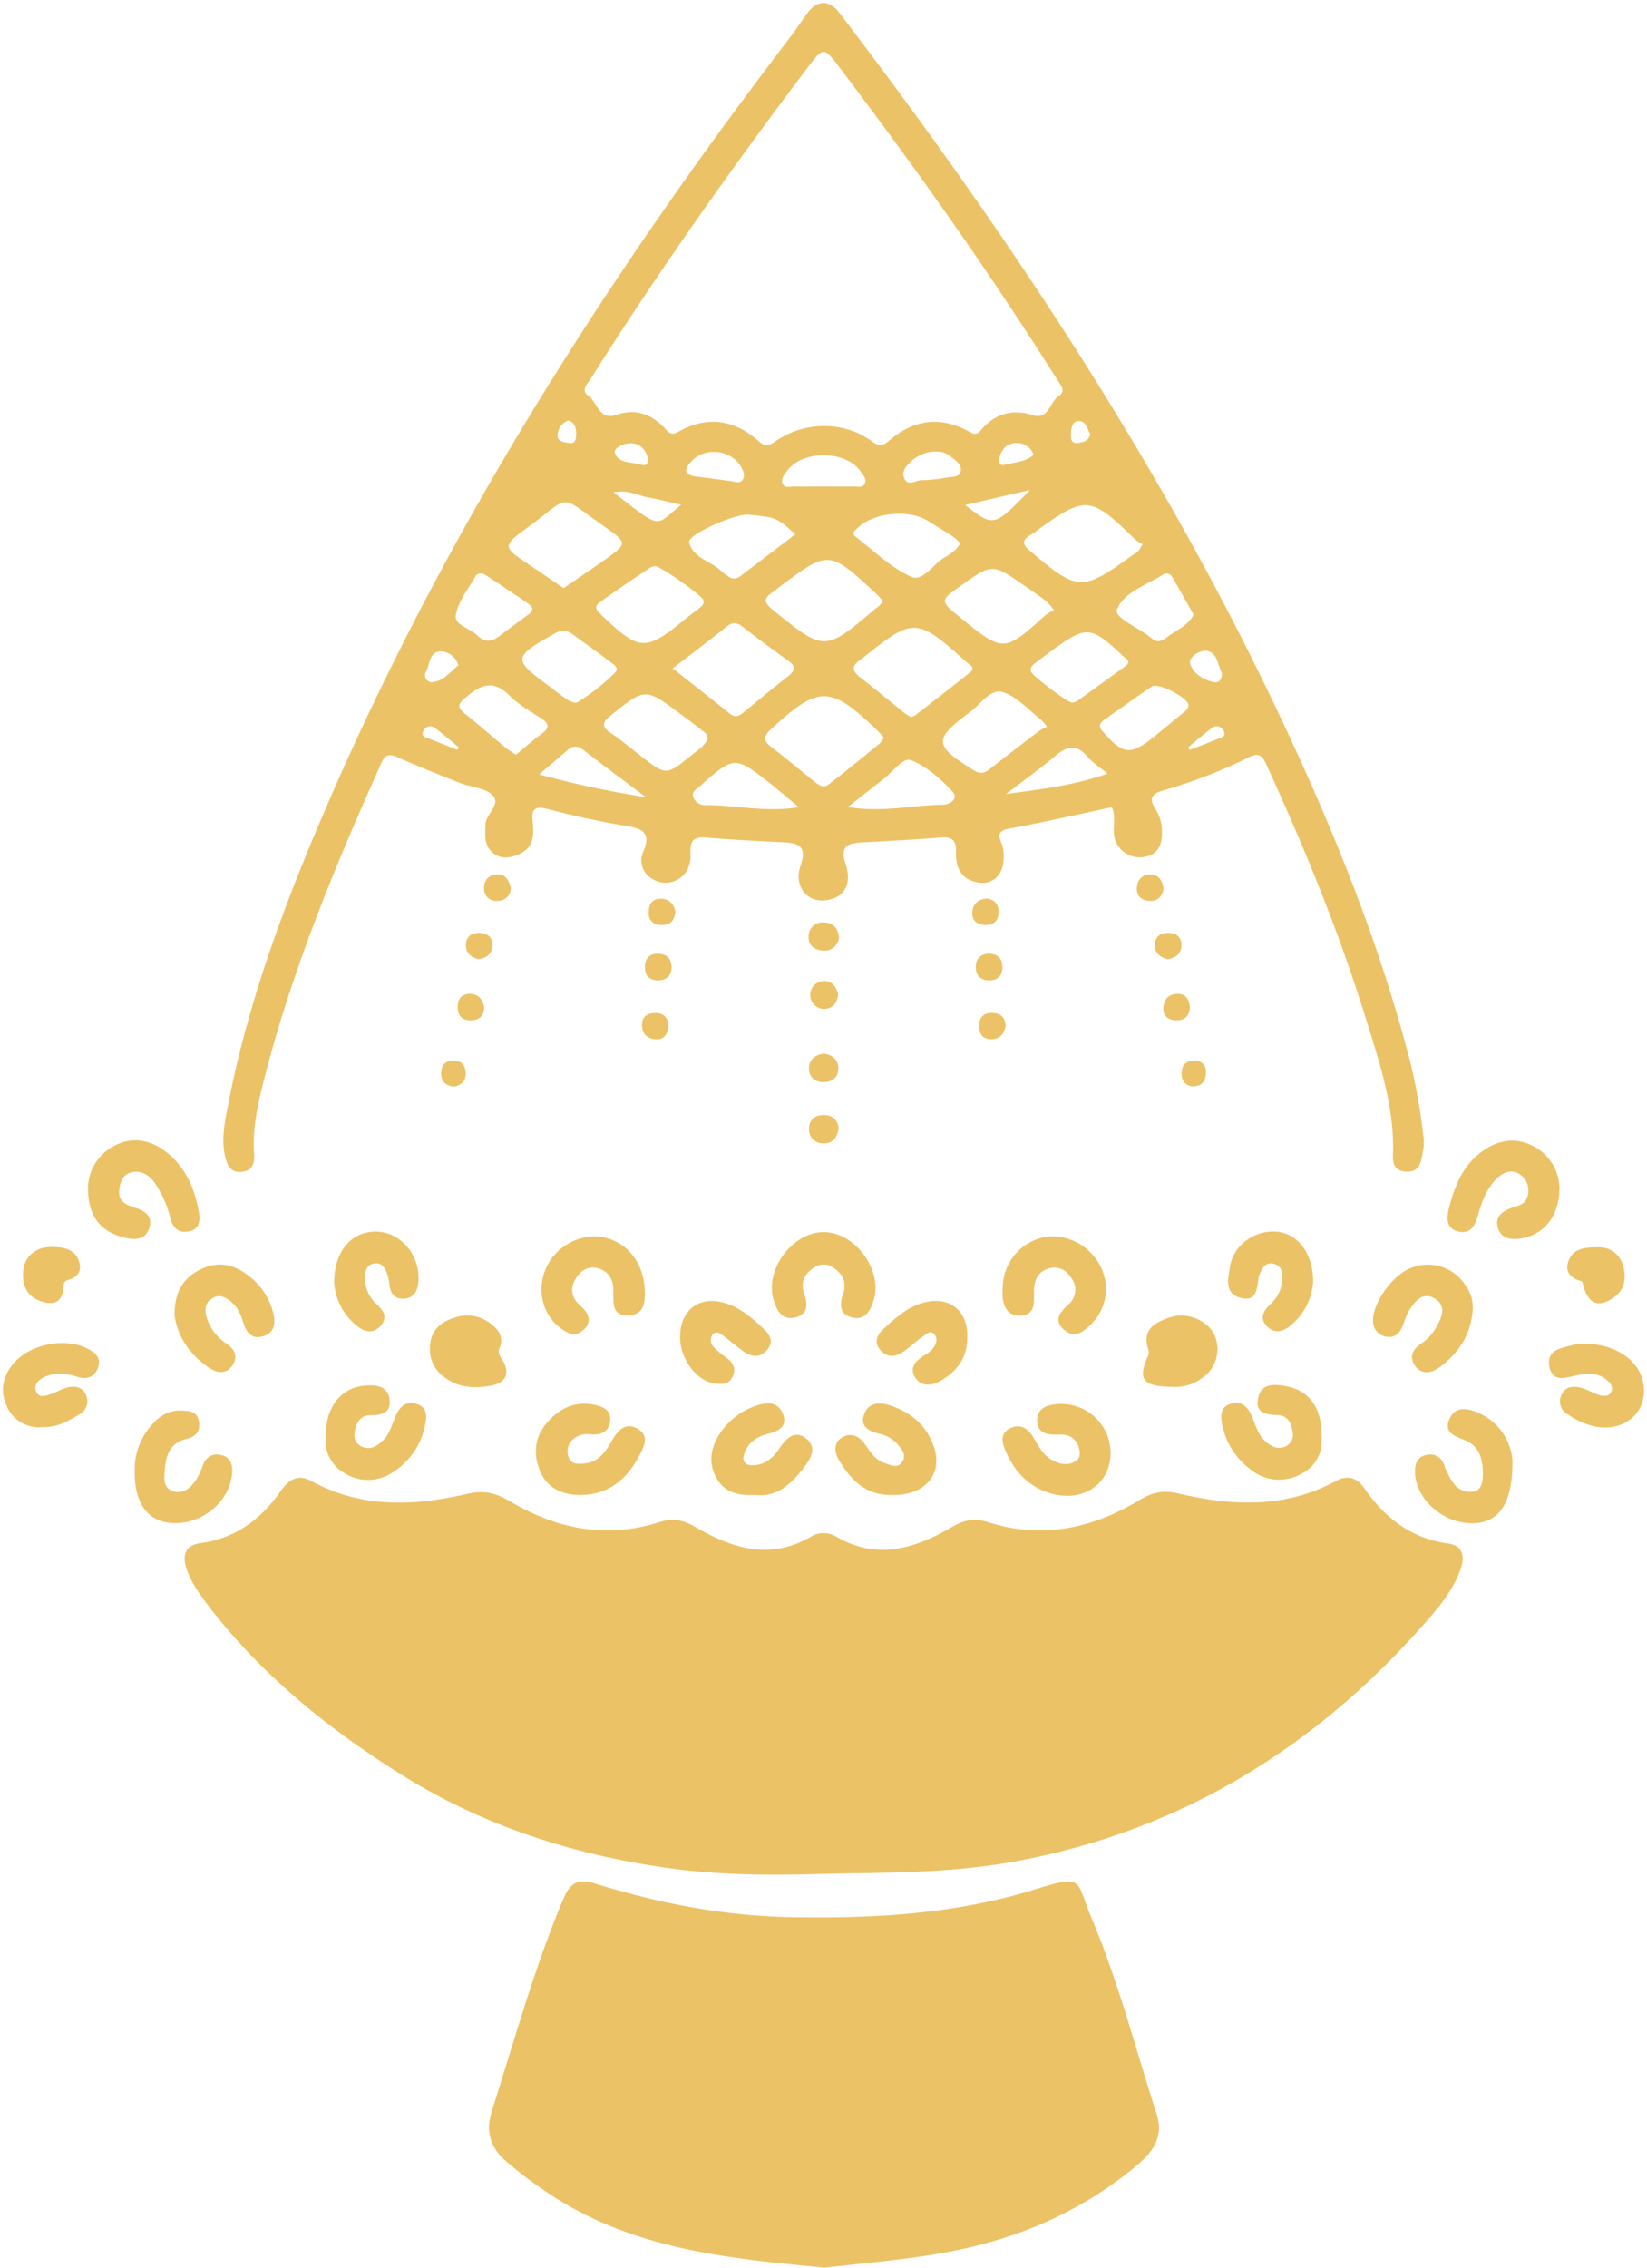 <?xml version="1.0" encoding="UTF-8"?>
<!DOCTYPE svg PUBLIC '-//W3C//DTD SVG 1.0//EN'
          'http://www.w3.org/TR/2001/REC-SVG-20010904/DTD/svg10.dtd'>
<svg data-name="Layer 1" height="652.6" preserveAspectRatio="xMidYMid meet" version="1.0" viewBox="19.1 85.0 474.3 652.6" width="474.3" xmlns="http://www.w3.org/2000/svg" xmlns:xlink="http://www.w3.org/1999/xlink" zoomAndPan="magnify"
><g id="change1_1"
  ><path d="M256,624.22c-15.28.51-30.68.34-45.7-1.84-26.76-3.9-52.33-12.15-75.51-26.65-21.17-13.25-40.39-28.74-55.7-48.68-2.55-3.33-5-6.76-6.32-10.82-1.28-3.88-.1-6.62,4-7.17C87,527.68,94.31,522.16,100,514c2.21-3.16,4.9-4.94,8.73-2.83,14.45,7.94,29.7,7.22,45,3.69,4.73-1.09,8.06-.31,12.19,2.14,13.27,7.88,27.61,10.92,42.75,6.09,4.05-1.3,7-.83,10.66,1.3,10.56,6.18,21.57,9.7,33.38,2.76a7,7,0,0,1,7.16,0c11.8,6.95,22.82,3.43,33.38-2.74,3.65-2.13,6.6-2.6,10.65-1.32,15.35,4.86,29.82,1.73,43.24-6.37,3.75-2.27,6.82-3,11.14-2,15.49,3.64,30.91,4.43,45.57-3.57,3.18-1.73,6-1,8,1.93,6,8.68,13.63,14.7,24.52,16.13,3.76.5,4.62,3.47,3.44,7-1.86,5.57-5.4,10.15-9.12,14.43-32.07,36.91-71.37,61.36-120,70.13C292.51,624.05,274.28,623.85,256,624.22Zm83.86-299.54a7.45,7.45,0,0,0,8.17,7c4.56-.5,5.89-3.59,5.68-7.75a12.05,12.05,0,0,0-1.78-6c-2-3.06-1.39-4.47,2.21-5.5a144.19,144.19,0,0,0,24.52-9.48c2.75-1.37,3.83-.8,5.1,2,11,24,21,48.32,28.78,73.49,3.73,12,7.76,24,7.75,36.8,0,3-.79,6.67,3.77,6.9,4.35.22,4.31-3.55,4.91-6.44a12.48,12.48,0,0,0,0-4,168,168,0,0,0-3.95-21.91c-8.53-32.6-21-63.73-35.21-94.21-34.56-74.28-79.53-142.07-129.07-207-2.73-3.58-6.23-3.62-8.93-.06-1.72,2.28-3.27,4.69-5,7-52.41,68.4-98.5,140.64-132.94,219.89-12.17,28-23,56.54-28.91,86.67-1,5.17-2.26,10.45-1,15.84.64,2.71,1.83,4.72,5,4.26,3-.43,3.48-2.63,3.31-5.12-.46-6.57.78-12.92,2.33-19.23,8-32.38,20.77-63,34.34-93.31,1.22-2.73,2.52-2.55,4.86-1.52,5.92,2.62,11.95,5,18,7.38,3,1.18,6.91,1.3,9,3.33,2.87,2.75-1.81,5.4-1.89,8.5s-.53,6.17,2.33,8.36c2.23,1.71,4.58,1.34,7,.37,4.59-1.83,4.69-5.59,4.26-9.54-.41-3.67.68-4.55,4.42-3.57,7.36,1.93,14.83,3.57,22.34,4.81,4.65.77,7.5,1.79,5.14,7.32a6.06,6.06,0,0,0,2.64,8,7,7,0,0,0,7.61-.12c2.72-1.71,3.45-4.67,3.31-7.52-.17-3.66,1.16-4.61,4.65-4.3,7.4.64,14.84,1,22.26,1.37,4.37.24,6.63,1.21,4.79,6.62-2.11,6.19,2,10.94,7.63,10,5-.82,7.24-4.55,5.29-10.5-1.55-4.7.33-5.83,4.29-6.07,7.61-.45,15.23-.78,22.83-1.43,3.39-.28,4.83.48,4.72,4.23-.1,3.47.81,7,4.76,8.31,6.14,2.05,10.06-2.45,8.72-9.67-.36-1.93-2.87-4.6,1.8-5.44,9.91-1.8,19.73-4.08,29.58-6.16C340.49,319.73,339.67,322.23,339.88,324.68ZM301.45,208.93c-1.14,1.37-2.08.94-3.42.2-8.13-4.46-15.81-3.39-22.72,2.55-2,1.68-2.95,1.9-5.18.28-8.05-5.88-19.51-5.79-27.83.12-2,1.38-2.91,1.48-4.75-.15-7-6.22-14.85-7.37-23.14-2.66-1.9,1.08-2.66.29-3.78-.93-3.81-4.16-8.44-5.86-13.93-4-5.21,1.79-5.5-3.62-8.18-5.48-2.3-1.6-.25-3.37.71-4.9,19.46-30.85,40.54-60.56,62.54-89.63,4.4-5.82,4.6-5.83,8.81-.29,22.17,29.19,43.32,59.09,62.9,90.08,1,1.59,2.79,3.36.46,4.89-2.53,1.66-2.67,6.41-6.93,5.59C310.69,202.46,305.56,204,301.45,208.93Zm-29,90c-4.86,4-9.69,7.94-14.65,11.77-1.71,1.32-3.19,0-4.55-1.08-4-3.23-7.91-6.53-12-9.64-2.48-1.9-2.31-3.18,0-5.27,13.64-12.49,16.87-12.53,30.21.18.79.75,1.49,1.59,2.2,2.36A9.79,9.79,0,0,1,272.45,298.89Zm7.22-8.66c-4.29-3.46-8.5-7-12.88-10.37-2.62-2-2.28-3.49.2-5.1.15-.1.3-.23.45-.35,14.78-11.9,15.57-11.87,30,1.09.91.81,2.75,1.5,1,2.94-5.17,4.19-10.46,8.23-15.72,12.31a6.78,6.78,0,0,1-1.29.56A17.32,17.32,0,0,1,279.67,290.23Zm-51.28-25c1.65-1.31,2.94-1.17,4.54.07,4.36,3.38,8.79,6.66,13.27,9.89,2.24,1.62,1.77,2.86-.12,4.35q-6.5,5.13-12.85,10.42c-1.33,1.11-2.4,1.58-4,.33-5.31-4.29-10.7-8.47-16.42-13C218.27,273.17,223.38,269.28,228.39,265.28Zm43.69-5.77c-.27.27-.62.45-.91.69-14.66,12.44-14.6,12.37-29.63.21-2.7-2.19-2.33-3.39.1-5,.62-.43,1.19-1,1.79-1.41,14.36-10.74,14.36-10.74,27.78,1.65.79.73,1.47,1.58,2.24,2.41C272.83,258.71,272.48,259.13,272.08,259.51ZM171.31,247.39c-7.44-5-7.61-5.26-.43-10.49,13.08-9.51,8.61-9.94,21.87-.66,7.23,5.06,7.24,5.1.09,10.15-3.71,2.62-7.48,5.14-11.43,7.86C177.88,251.85,174.6,249.61,171.31,247.39Zm175.63-3.83a17.71,17.71,0,0,1-1.86,1.31c-14.46,10.46-15.7,10.35-29.5-1.49-2.06-1.76-2.16-2.85,0-4.26.48-.31,1-.6,1.43-.94,14.82-10.77,15.95-10.68,29.18,2.23a9.55,9.55,0,0,0,1.91,1.16A11.22,11.22,0,0,1,346.94,243.56Zm-26.89,18.57c-11.85,10.66-12,10.67-24.55.46-5.8-4.73-5.8-4.73.41-9.13,8.94-6.34,8.94-6.34,18.24.09,2,1.41,4.07,2.79,6.05,4.27a24.08,24.08,0,0,1,2.4,2.67A19.49,19.49,0,0,0,320.05,262.13Zm-98.39-4.46c.3,1.15-.44,1.75-1.18,2.33-1.19.95-2.43,1.83-3.61,2.79-12,9.83-13.43,9.76-24.58-.81-1.29-1.22-2.34-2.32-.54-3.61,4.77-3.44,9.66-6.73,14.52-10a5,5,0,0,1,1.42-.46C209.32,247.87,221.34,256.45,221.66,257.67Zm-3.42,44.65c-7.31,5.93-7.32,5.9-14.74.1-2.85-2.23-5.64-4.54-8.62-6.57-2.77-1.9-2.18-3.14.13-5,9.89-7.93,9.84-8,20-.43,2,1.48,4,2.93,5.9,4.48.85.69,2,1.23,2,2.72C222,299.67,220,300.91,218.24,302.32Zm99.92-6.84c-4.69,3.57-9.37,7.15-14,10.81-1.5,1.18-2.67,1.58-4.55.42-11.67-7.24-11.84-8.88-1.07-16.9,3-2.21,5.79-6.72,9.26-5.67,4.1,1.23,7.41,5.1,11,7.85a19.44,19.44,0,0,1,1.81,2.11A18,18,0,0,0,318.16,295.48Zm-24-52.23a15.39,15.39,0,0,1-2.75,2c-3.45,1.86-6.55,7.23-9.83,5.76-5.91-2.65-10.84-7.51-16.09-11.56-1.4-1.08-.11-1.84.71-2.63,4.51-4.32,14.54-5.34,20-2,2.42,1.5,4.87,3,7.25,4.52a18.48,18.48,0,0,1,2.22,2A13,13,0,0,1,294.19,243.25Zm-61.86,7.54a2.71,2.71,0,0,1-3.64-.06,15.5,15.5,0,0,1-1.83-1.36c-2.93-3-8.29-3.7-9.26-8.36-.45-2.19,13.32-8.29,17.1-7.91,8.07.81,8.07.81,13.48,5.64ZM180,284.56c-.79-.54-1.49-1.19-2.26-1.75-11.12-8.1-11.06-8.64.94-15.43,1.92-1.08,3.45-1.24,5.21.06,3.67,2.71,7.41,5.32,11,8.06,1,.74,2.7,1.77,1.25,3.14a58.71,58.71,0,0,1-11,8.59C182.91,287.08,181.58,285.62,180,284.56Zm136-6.29c-.31-1.12.35-1.79,1.1-2.38,1.5-1.17,3-2.3,4.56-3.42,10.35-7.59,11.47-7.51,20.85,1.32.95.89,2.55,1.55.62,2.95q-6.9,5-13.85,10a4.4,4.4,0,0,1-1.4.46C326.43,287.12,316.34,279.39,316,278.27ZM164.74,300.18c-3.94-3.27-7.78-6.64-11.77-9.83-1.92-1.54-2.23-2.51-.13-4.33,4.23-3.67,8-5.87,13-.86,2.61,2.65,6,4.52,9.2,6.61,2.14,1.43,2.38,2.63.19,4.27-2.55,1.91-5,4-7.54,6.14C166.56,301.42,165.58,300.88,164.74,300.18Zm194.68-9.74c-2.64,2.15-5.24,4.34-7.89,6.49-6.85,5.54-9,5.28-14.79-1.36-1.49-1.69-.93-2.55.54-3.57,4.5-3.15,8.94-6.38,13.5-9.43,1.86-1.25,10.27,3.07,10.58,5.27C361.37,289.19,360.29,289.73,359.42,290.44ZM170.78,262.2c-2,1.45-4,2.93-5.95,4.39-2.55,1.87-4.93,4.51-8.31,1.21-2.09-2.05-6.72-2.9-6.15-5.92.73-3.89,3.57-7.42,5.65-11,.69-1.18,2.06-1,3.06-.32,4.13,2.69,8.21,5.46,12.29,8.23a6,6,0,0,1,1,1.21C172.4,261.18,171.54,261.64,170.78,262.2ZM355.67,268c-1.51,1.12-3.1,2.43-5,.62a5.48,5.48,0,0,0-.46-.34c-3.31-2.74-10.36-5.52-9.43-7.89,1.95-5,8.43-7,13.19-10a1.79,1.79,0,0,1,2.55.41c2.14,3.57,4.14,7.22,6.31,11.06C361.28,265,358.16,266.15,355.67,268Zm-81.81,40.91c2.51-2,5.34-6.1,7.72-5.13,4.4,1.79,8.34,5.32,11.7,8.86,2.08,2.2-.56,3.9-2.72,3.93-8.72.12-17.36,2.3-27.32.66Zm-51.47,7.75a3.5,3.5,0,0,1-3.63-2.26c-.58-1.63.89-2.29,1.87-3.15,10-8.83,10-8.85,20.6-.55,2.49,2,4.88,4.06,7.91,6.59C239.45,318.81,231,316.68,222.39,316.68ZM323.16,302.4c3.33-2.78,6-3.32,9.1.33,1.41,1.7,3.42,2.92,5.8,4.88-9.81,3.48-19.38,4.49-29.26,5.89C313.6,309.81,318.52,306.28,323.16,302.4Zm-140.67-1.5a3.12,3.12,0,0,1,4.55-.13c5.54,4.28,11.17,8.45,18.06,13.63a278.47,278.47,0,0,1-30.74-6.57C177.62,305.05,180.08,303,182.49,300.9ZM247.88,225c-1.21-.05-2.93.7-3.48-1-.43-1.32.61-2.5,1.4-3.56,4.49-6,16.9-5.91,21.16.23.73,1.06,1.83,2.21,1.13,3.58-.61,1.2-2,.72-3.09.74-2.86.06-5.71,0-8.56,0S250.73,225.07,247.88,225Zm-28.15-2.83c-4.11-.59-3.55-2.39-1.22-4.72,4-4,11.64-2.86,14.21,2.25.54,1.06.93,2.21.29,3.27-.73,1.21-2,.77-3.1.53C226.52,223,223.12,222.62,219.73,222.14ZM292.31,216c1.55,1.14,3.64,2.4,3.5,4.26-.18,2.41-3,1.84-4.63,2.26a40.52,40.52,0,0,1-6.82.66c-1.71.12-3.93,1.94-4.93-.76-.74-2,.85-3.57,2.29-4.88a10.37,10.37,0,0,1,7.51-2.59A5.31,5.31,0,0,1,292.31,216Zm4.74,14.32L315.74,226C305.26,236.75,305.26,236.75,297.05,230.29Zm-101.28-3.64c4-.87,7,.93,10.1,1.49s6.14,1.34,9.42,2.07C207.5,236.48,210,237.73,195.77,226.65Zm-52,54.62a2,2,0,0,1-2-3c1.19-2.24.94-6.17,4.76-5.84a5.56,5.56,0,0,1,4.57,4C148.78,278.25,147,280.9,143.81,281.27Zm224.79,0c-3-.74-6-2.58-6.7-5.31-.52-2.08,2.91-4,4.8-3.69,3.12.53,3.1,4.22,4.32,6.33C371,280.53,370.09,281.66,368.6,281.28Zm-60.18-62.55c-1.67.44-1.72-1.13-1.41-2.23.76-2.67,2.48-4.24,5.41-4a4.76,4.76,0,0,1,4.34,3.38C314.37,218,311.23,218,308.42,218.73Zm-104.59,0c-2.7-.92-6.5-.24-7.63-3.39-.47-1.29,2.26-2.73,4.32-2.79,3-.1,4.39,1.75,5.15,4C205.76,218.16,205.5,219.26,203.83,218.69Zm-61.21,78.82c-1-.4-2.41-.81-1.51-2.31a2.16,2.16,0,0,1,3.37-.75c2.32,1.77,4.52,3.68,6.77,5.53l-.41.75C148.09,299.66,145.34,298.64,142.62,297.51Zm225.54-3.09a2.17,2.17,0,0,1,3.37.82c.87,1.53-.63,1.89-1.57,2.28-2.73,1.13-5.49,2.15-8.24,3.21l-.39-.75C363.6,298.12,365.82,296.19,368.16,294.42Zm-38.48-82c-2.32.25-2.17-1.52-2.11-3s.47-3.37,2.22-3.33c2.22,0,2.41,2.42,3.32,3.69C332.63,211.92,331.12,212.25,329.68,212.41Zm-144.63-2.53c0,1.38-.18,2.82-2,2.52-1.56-.24-3.71-.34-3.28-2.76a4.6,4.6,0,0,1,3-3.72C184.7,206.55,185,208.14,185.05,209.88ZM293.14,732.82c19.66-3.82,37.48-11.57,53-24.4,4.79-4,8.25-8.29,6-15.26-6.05-18.68-10.93-37.77-18.58-55.9-4.79-11.36-2.07-13-16.28-8.6-23,7.14-46.73,8.49-70.73,8-19.09-.37-37.5-3.94-55.57-9.49-5.27-1.62-7.58-.66-9.64,4.24-8.32,19.74-14,40.35-20.49,60.69-2,6.17-.67,10.8,4,14.81A119.09,119.09,0,0,0,182,719.24c23,13.44,48.63,15.81,74.62,18.3C268.63,736.14,281,735.19,293.14,732.82ZM460.58,414.77c-5-2.6-10-1.79-14.55,1.49-5.61,4-8.06,10-9.65,16.38-.62,2.51-1.07,5.69,2.46,6.68s5-1.45,5.87-4.55c1.08-3.87,2.47-7.69,5.38-10.59,1.85-1.84,4.33-2.9,6.73-1.22a5.56,5.56,0,0,1,2.05,6.64c-.78,2.34-3.2,2.43-5.09,3.22-2.3.95-4.06,2.48-3.4,5.2.7,2.9,3,3.74,5.75,3.47,7.23-.71,12.08-6.15,12.07-14.77A13.94,13.94,0,0,0,460.58,414.77ZM55.14,441.18c3.14.73,6,.48,7-3,1-3.29-1.43-4.8-4.2-5.68-2.49-.78-4.81-1.73-4.49-5,.24-2.38,1-4.65,3.67-5.18,3-.59,5.15,1,6.74,3.35a31.94,31.94,0,0,1,4.33,9.92c.74,2.88,2.44,4.34,5.38,3.74s3.24-3.1,2.83-5.42c-1.22-6.93-3.87-13.2-9.67-17.59-4.64-3.52-9.84-4.29-15-1.45a13.92,13.92,0,0,0-7.28,11.58C44.29,434.91,48,439.51,55.14,441.18ZM324.8,489c-3.11.07-6.72.54-7,4.37-.28,4.13,3,4.6,6.41,4.44,2.75-.13,4.82,1.07,5.6,3.86.37,1.32.44,2.83-.8,3.68-2.32,1.59-4.73,1-7-.26-2.87-1.53-4-4.49-5.67-7-1.56-2.36-3.8-3.37-6.4-2.07s-2.41,3.69-1.47,6c2.43,5.9,6.31,10.44,12.54,12.5,9.52,3.15,17.84-2.15,17.91-11.33A14.15,14.15,0,0,0,324.8,489ZM203,504.25c1.43-2.67,3.37-5.93-.22-8.07s-5.9.54-7.62,3.63-3.72,5.87-7.6,6.3c-1.9.21-4.05.41-4.79-2a4.66,4.66,0,0,1,2.08-5.47,6.49,6.49,0,0,1,4.39-.88c2.81.19,5.07-.6,5.53-3.65.5-3.27-2-4.34-4.5-4.86-5.59-1.17-10.09,1-13.7,5.2s-3.93,9.11-1.92,13.93,6.38,6.81,11.61,6.83C194.15,515.08,199.45,510.91,203,504.25Zm242.37-12.43c-2.95-1.47-7.12-2.59-8.91,1.62-1.63,3.84,1.54,4.78,4.68,6.07,4.42,1.82,5.18,6.29,4.95,10.62-.09,1.79-.6,4-3.12,4.15-4.56.2-6-3.31-7.58-6.63-.16-.34-.25-.71-.38-1.07-1-2.61-3-3.46-5.48-2.82s-3,2.77-2.94,5c.3,7.93,8.43,14.88,16.94,14.57,7.16-.27,11.19-5.48,11.12-18A16.24,16.24,0,0,0,445.39,491.82ZM68.79,523.28c8.56.43,16.51-6.2,17.15-14.31.18-2.24-.33-4.38-2.66-5.14s-4.58-.09-5.61,2.52c-.92,2.31-1.79,4.63-3.68,6.37a4.92,4.92,0,0,1-5.23,1.36c-2-.7-2.42-2.71-2.33-4.25.25-4.58.66-9.39,6.37-10.76,2.71-.65,4-2.19,3.61-4.88-.4-3-2.71-3.23-5.13-3.3-3.56-.11-6.27,1.57-8.44,4.11a19.06,19.06,0,0,0-4.93,13.64C57.8,517.62,61.76,522.94,68.79,523.28Zm50.15-14a12.67,12.67,0,0,0,13.1-.5,20.8,20.8,0,0,0,9.5-13.75c.54-2.49.6-5.18-2.6-6.08-2.89-.82-4.61.73-5.8,3.3-1.11,2.4-1.64,5.1-3.6,7.1-1.72,1.75-3.63,2.95-6.09,2a3.64,3.64,0,0,1-2.21-4.23c.42-2.56,1.5-4.88,4.64-4.87,3.3,0,6-.84,5.38-4.75s-4.21-4-7.22-3.76c-6.84.6-11.19,6.29-11.14,14.54A10.75,10.75,0,0,0,118.94,509.23ZM389.7,483.94c-3.43-.67-7.41-1.07-8.32,3.46-.88,4.34,2.54,4.67,5.86,4.83,2.78.14,3.73,2.45,4.11,4.78a3.7,3.7,0,0,1-2.16,4.26c-2.18.91-4,0-5.71-1.53-2.39-2.17-2.91-5.31-4.26-8-1.19-2.39-3-3.52-5.53-2.85-2.89.74-3.15,3.13-2.73,5.49a21.11,21.11,0,0,0,8.14,13.37,12.93,12.93,0,0,0,14,1.74c4.84-2.19,7-6.27,6.6-11.29C399.75,490.25,396.25,485.23,389.7,483.94Zm51.14-29.49A12.82,12.82,0,0,0,425.13,450c-5.59,2.34-11.37,11.05-10.56,15.81a4.31,4.31,0,0,0,3.7,3.81c2.19.44,3.67-.68,4.55-2.59.8-1.72,1.2-3.67,2.24-5.22,1.72-2.58,3.95-5.29,7.42-3,3.07,2,1.95,5,.5,7.59a13.5,13.5,0,0,1-4.45,5.13c-2.69,1.68-3.76,4.1-1.76,6.71,1.8,2.36,4.55,1.88,6.7.33,5.64-4.08,9.21-9.48,9.73-16.56A10.85,10.85,0,0,0,440.84,454.45ZM79.43,478.69c2.2,1.47,4.91,1.78,6.6-.76s.66-4.7-1.77-6.32A13.73,13.73,0,0,1,78.59,464c-.6-2.07-.53-4.18,1.75-5.48,2-1.18,3.72-.22,5.24,1,2,1.58,2.91,3.9,3.67,6.31.8,2.56,2.28,4.56,5.4,3.75,3.32-.86,3.84-3.48,3.24-6.33a19.23,19.23,0,0,0-7.35-11.25c-4.23-3.35-9-4.15-13.88-1.64s-7.36,6.44-7.27,13.26C70.18,469.3,73.59,474.8,79.43,478.69Zm228.43-20.12c.43,2.93,1.75,5.14,5.1,5s4-2.41,3.9-5.18c0-.77,0-1.53,0-2.29.14-2.92,1.3-5.23,4.25-6.09s5.27.63,6.73,3.06a5.45,5.45,0,0,1-1.05,7.26c-2.21,2.08-4.41,4.41-1.45,7.17,3.27,3.05,6,.54,8.32-1.79a14.24,14.24,0,0,0,1.73-17.41c-3.34-5.57-10.17-8.61-16.13-7.18a15,15,0,0,0-11.41,14.6A20.82,20.82,0,0,0,307.86,458.57Zm-114.3-17.38c-6.33-1.64-13.66,1.8-16.82,7.89s-1.81,13.57,3.25,17.67c2.13,1.73,4.56,3.28,7.13.95s1.57-4.77-.73-6.79c-2.66-2.34-3.35-5.07-1.41-8.11,1.42-2.24,3.56-3.6,6.3-2.85,3.53,1,4.54,3.73,4.48,7.07-.06,3.14-.29,6.63,4.22,6.5s4.74-3.6,4.84-5.89C204.88,449.05,200.41,443,193.56,441.19Zm48.28,17.71c.86,3,2.35,6.14,6.25,5.21,3.63-.86,3.7-3.68,2.59-6.83s0-5.6,2.68-7.42a4.82,4.82,0,0,1,5.85,0c2.68,1.81,3.78,4.33,2.71,7.4s-1.07,6,2.56,6.86c3.9.95,5.39-2.21,6.27-5.19,2.53-8.67-5.54-19.39-14.44-19.39S239.33,450.21,241.84,458.9Zm46,41.86c-2.31-6.12-7.1-9.82-13.28-11.59-2.77-.79-5.59-.17-6.63,2.88-1.18,3.48,1.37,4.76,4.17,5.47a9.78,9.78,0,0,1,5.41,3c1.18,1.43,2.75,3.06,1.46,5.07-1.39,2.16-3.4,1-5.16.39-2.73-.9-4.11-3.26-5.65-5.43s-3.83-3.42-6.4-2-2.48,4.21-1.12,6.51c3.45,5.82,7.88,10.34,15.35,10.13C285.61,515.42,291,509,287.84,500.76Zm-37.43,6.81c2-2.6,4.21-5.88.89-8.57s-5.88-.05-7.81,2.89-4.68,5.06-8.51,4.7a2,2,0,0,1-1.74-2.53c.88-3.79,3.62-5.6,7.19-6.52,2.76-.71,5.43-1.93,4.24-5.42s-4.14-3.73-7.13-2.82a19.9,19.9,0,0,0-10.89,7.88c-2.82,4.09-3.68,8.43-1.35,12.91,2.2,4.22,6.16,5.38,11.22,5.09C242.5,515.94,246.79,512.28,250.41,507.57ZM42.09,491.9a4.21,4.21,0,0,0,1.76-5.49c-1-2.39-3.17-2.65-5.31-2.16-1.64.38-3.13,1.36-4.75,1.9s-3.58,1.3-4.35-.94c-.68-2,1-3.27,2.52-4,3.09-1.4,6.29-1,9.48,0,2.77.87,5,0,5.93-2.81s-1-4.27-3.15-5.36c-6.64-3.33-16.84-1.16-21.44,4.55-2.86,3.56-3.69,7.63-1.85,11.78a10.08,10.08,0,0,0,10.34,6.3C35.52,495.81,38.84,493.92,42.09,491.9Zm430.47-20c-3.33,1-8.15,1.19-7.29,6.19s4.93,3.26,8.3,2.59c2.81-.56,5.72-.67,8.17,1.34,1.07.88,2,2,1.4,3.43s-2.19,1.39-3.44,1c-1.81-.57-3.47-1.62-5.29-2.1-2.09-.54-4.37-.5-5.5,1.78a4.26,4.26,0,0,0,1.77,5.93,21.76,21.76,0,0,0,8.34,3.55c8.24,1.21,14.34-4.24,13.41-11.95-.84-6.92-7.86-12-17.09-12A11.12,11.12,0,0,0,472.56,471.87Zm-85.67-32.45c-6.11-.68-12.57,3.73-13.53,9.83-.53,3.34-1.9,7.91,3,9.19s4.68-3.06,5.25-6.15a2.2,2.2,0,0,1,.2-.54c.77-1.82,1.67-3.7,4.08-3.12s2.51,2.63,2.45,4.6a10,10,0,0,1-3.38,7c-1.95,1.86-3.34,4-1,6.39s5,1.4,7.13-.49a17.88,17.88,0,0,0,6.16-12.37C397.24,445.56,392.89,440.1,386.89,439.42ZM122,466.62c2.07,1.67,4.54,2.27,6.67-.06s1-4.27-.81-6a10.26,10.26,0,0,1-3.67-8.05c.06-1.79.5-3.54,2.6-3.92s3.13,1.09,3.75,2.79a14.84,14.84,0,0,1,.71,3.33c.3,2.39,1.39,4.09,4,4s4-1.69,4.28-4.43c.89-7.49-4.54-14.51-11.69-14.86s-12.54,5.3-12.5,14.73A17.43,17.43,0,0,0,122,466.62Zm162.35-6.55c-4.27,1.4-7.56,4.29-10.76,7.3-1.81,1.7-2.93,3.7-1.07,6s4.33,2.19,6.63.66c1.88-1.27,3.52-2.91,5.4-4.18,1.11-.75,2.52-2.53,3.83-.63.91,1.32.17,3-.93,4.16a10.84,10.84,0,0,1-2.26,1.71c-2.52,1.56-4.38,3.64-2.39,6.5,1.85,2.65,4.94,2.05,7.24.71,4.65-2.71,7.78-6.65,7.61-12.9C297.75,461.82,292,457.58,284.38,460.07ZM224.5,483c2,.32,4.33.65,5.52-1.74,1.28-2.55,0-4.31-2-5.81a17.81,17.81,0,0,1-3.43-2.89,2.72,2.72,0,0,1-.14-3.67c1.05-1.06,2.14-.08,3,.54,2,1.45,3.84,3.12,5.87,4.52,2.26,1.56,4.67,1.81,6.65-.47s1-4.24-.87-6c-3.17-3-6.47-5.92-10.72-7.35-7.6-2.57-13.4,1.59-13.43,9.56C214.9,475.76,219.45,482.18,224.5,483Zm140.61-1.33a10.1,10.1,0,0,0,3.75-12.5c-1.94-4.12-7.79-6.74-12.66-5.14-4.25,1.39-8.41,3.38-6.41,9.3a2.67,2.67,0,0,1-.21,2.1c-2.82,6.61-1.36,8.56,7.15,8.64A12.68,12.68,0,0,0,365.11,481.65ZM161.79,467.14a11.12,11.12,0,0,0-12-2.9c-3.93,1.25-6.62,3.73-6.87,8.1-.29,4.94,2.2,8.23,6.47,10.38,3.58,1.79,7.41,1.67,11.14,1,4.3-.78,5.57-3.68,3.25-7.36-.91-1.45-1.53-2.5-.63-3.87A5,5,0,0,0,161.79,467.14Zm-130.6-23c-3.88,1.37-5.62,4.09-5.45,8.29s2.54,6.35,6.05,7.28c4,1.05,5.57-1.21,5.64-5a1.64,1.64,0,0,1,.88-1.27c3.32-.77,4.59-2.94,3.38-5.91-1.34-3.26-4.52-3.7-8-3.71A10.46,10.46,0,0,0,31.19,444.18ZM471,447.35c-1.49,3.27.1,5.38,3.51,6.32.4.11.52,1.28.75,2,1.56,4.66,4.34,5.56,8.36,2.83,3.66-2.47,3.88-6.13,2.77-9.64s-4.23-5.19-7.67-4.92C475.31,443.91,472.34,444.44,471,447.35ZM252.07,392.67c.09,2.52,2,3.73,4.24,3.72s4.14-1.23,4.21-3.75c.08-2.72-1.63-4.09-4.24-4.45C253.67,388.57,252,390,252.07,392.67Zm4.62,13.22c-2.52-.17-4.57,1-4.6,3.9A3.9,3.9,0,0,0,255.9,414c2.73.24,4.17-1.4,4.69-4A3.9,3.9,0,0,0,256.69,405.89Zm-.24-55.45a4,4,0,0,0-4.49,4.07c-.14,2.54,1.7,3.81,3.91,4a4.18,4.18,0,0,0,4.85-3.74C260.47,352.2,259.07,350.53,256.45,350.44Zm43.66,12.94c.05,2.52,1.52,3.75,3.95,3.73s3.77-1.48,3.72-3.92-1.45-3.73-4-3.78C301.41,359.61,300.07,360.9,300.11,363.38Zm-91.36-3.94c-2.49-.07-3.88,1.26-3.94,3.73s1.18,3.91,3.7,3.94,3.84-1.21,4-3.81C212.43,361,211.25,359.51,208.75,359.44Zm47.4,7.87a4,4,0,1,0,.57,8c2.42-.22,3.53-1.91,3.74-4.24C259.88,368.78,258.62,367.21,256.15,367.31ZM209.7,343.63c-2.59-.17-3.76,1.42-3.78,3.86a3.28,3.28,0,0,0,3.39,3.68c2.38.14,4-.85,4.28-3.74C213.26,345.42,212.11,343.79,209.7,343.63Zm89.42,3.64c-.28,2.58,1.27,3.83,3.7,3.92,2.17.08,3.65-1,3.83-3.24s-.7-4-3.3-4.37C301,343.72,299.38,344.89,299.12,347.27Zm6.16,29.23c-2.44-.21-4.07.83-4.21,3.41-.12,2.37.85,4.14,3.49,4.13,2.42,0,3.72-1.5,4.12-3.77C308.66,378,307.48,376.69,305.28,376.5Zm-97.4,0c-2.13,0-3.79.85-3.9,3.16-.13,2.68,1.37,4.29,4.05,4.4,2.31.1,3.3-1.43,3.53-3.57C211.56,378,210.43,376.52,207.88,376.48ZM358.47,371c-2.68-.08-4.27,1.47-4.34,4.15-.07,2.32,1.47,3.37,3.62,3.45,2.52.09,3.84-1.22,4-3.66C361.61,372.77,360.77,371.09,358.47,371Zm-204.09,0c-2.63,0-3.59,1.81-3.46,4.18.15,2.58,1.77,3.62,4.22,3.41,2.22-.2,3.37-1.48,3.37-3.82C158.1,372.53,156.8,371,154.38,371ZM162,336.66c-2.51.21-3.62,2-3.49,4.27a3.4,3.4,0,0,0,3.8,3.31,3.62,3.62,0,0,0,3.86-3.77C165.63,338.13,164.54,336.44,162,336.66Zm188.36,0c-2.56,0-3.74,1.69-3.86,3.93s1.35,3.49,3.46,3.66c2.42.19,3.79-1.17,4.24-3.46C353.81,338.49,352.93,336.69,350.36,336.65ZM160.89,356.84c0-2.33-1.62-3.34-3.78-3.38s-3.73,1-3.83,3.31c-.1,2.51,1.44,3.76,3.76,4.24C159.42,360.61,160.93,359.31,160.89,356.84Zm198.43.11c0-2.31-1.44-3.44-3.65-3.48s-3.81.86-4,3.19,1.33,3.82,3.67,4.35C357.72,360.66,359.3,359.45,359.32,357Zm3.54,33.26c-2.6.09-3.63,1.69-3.44,4.13a3.22,3.22,0,0,0,3.81,3.22c2.14-.18,3.31-1.61,3.14-4.79A3.12,3.12,0,0,0,362.86,390.21Zm-209.65,3.64c-.08-2.54-1.48-3.86-4-3.63-2.25.21-3.17,1.78-3.06,4s1.55,3.24,3.74,3.48C151.94,397.22,153.28,396.15,153.21,393.85Z" fill="#ecc266"
  /></g
></svg
>
